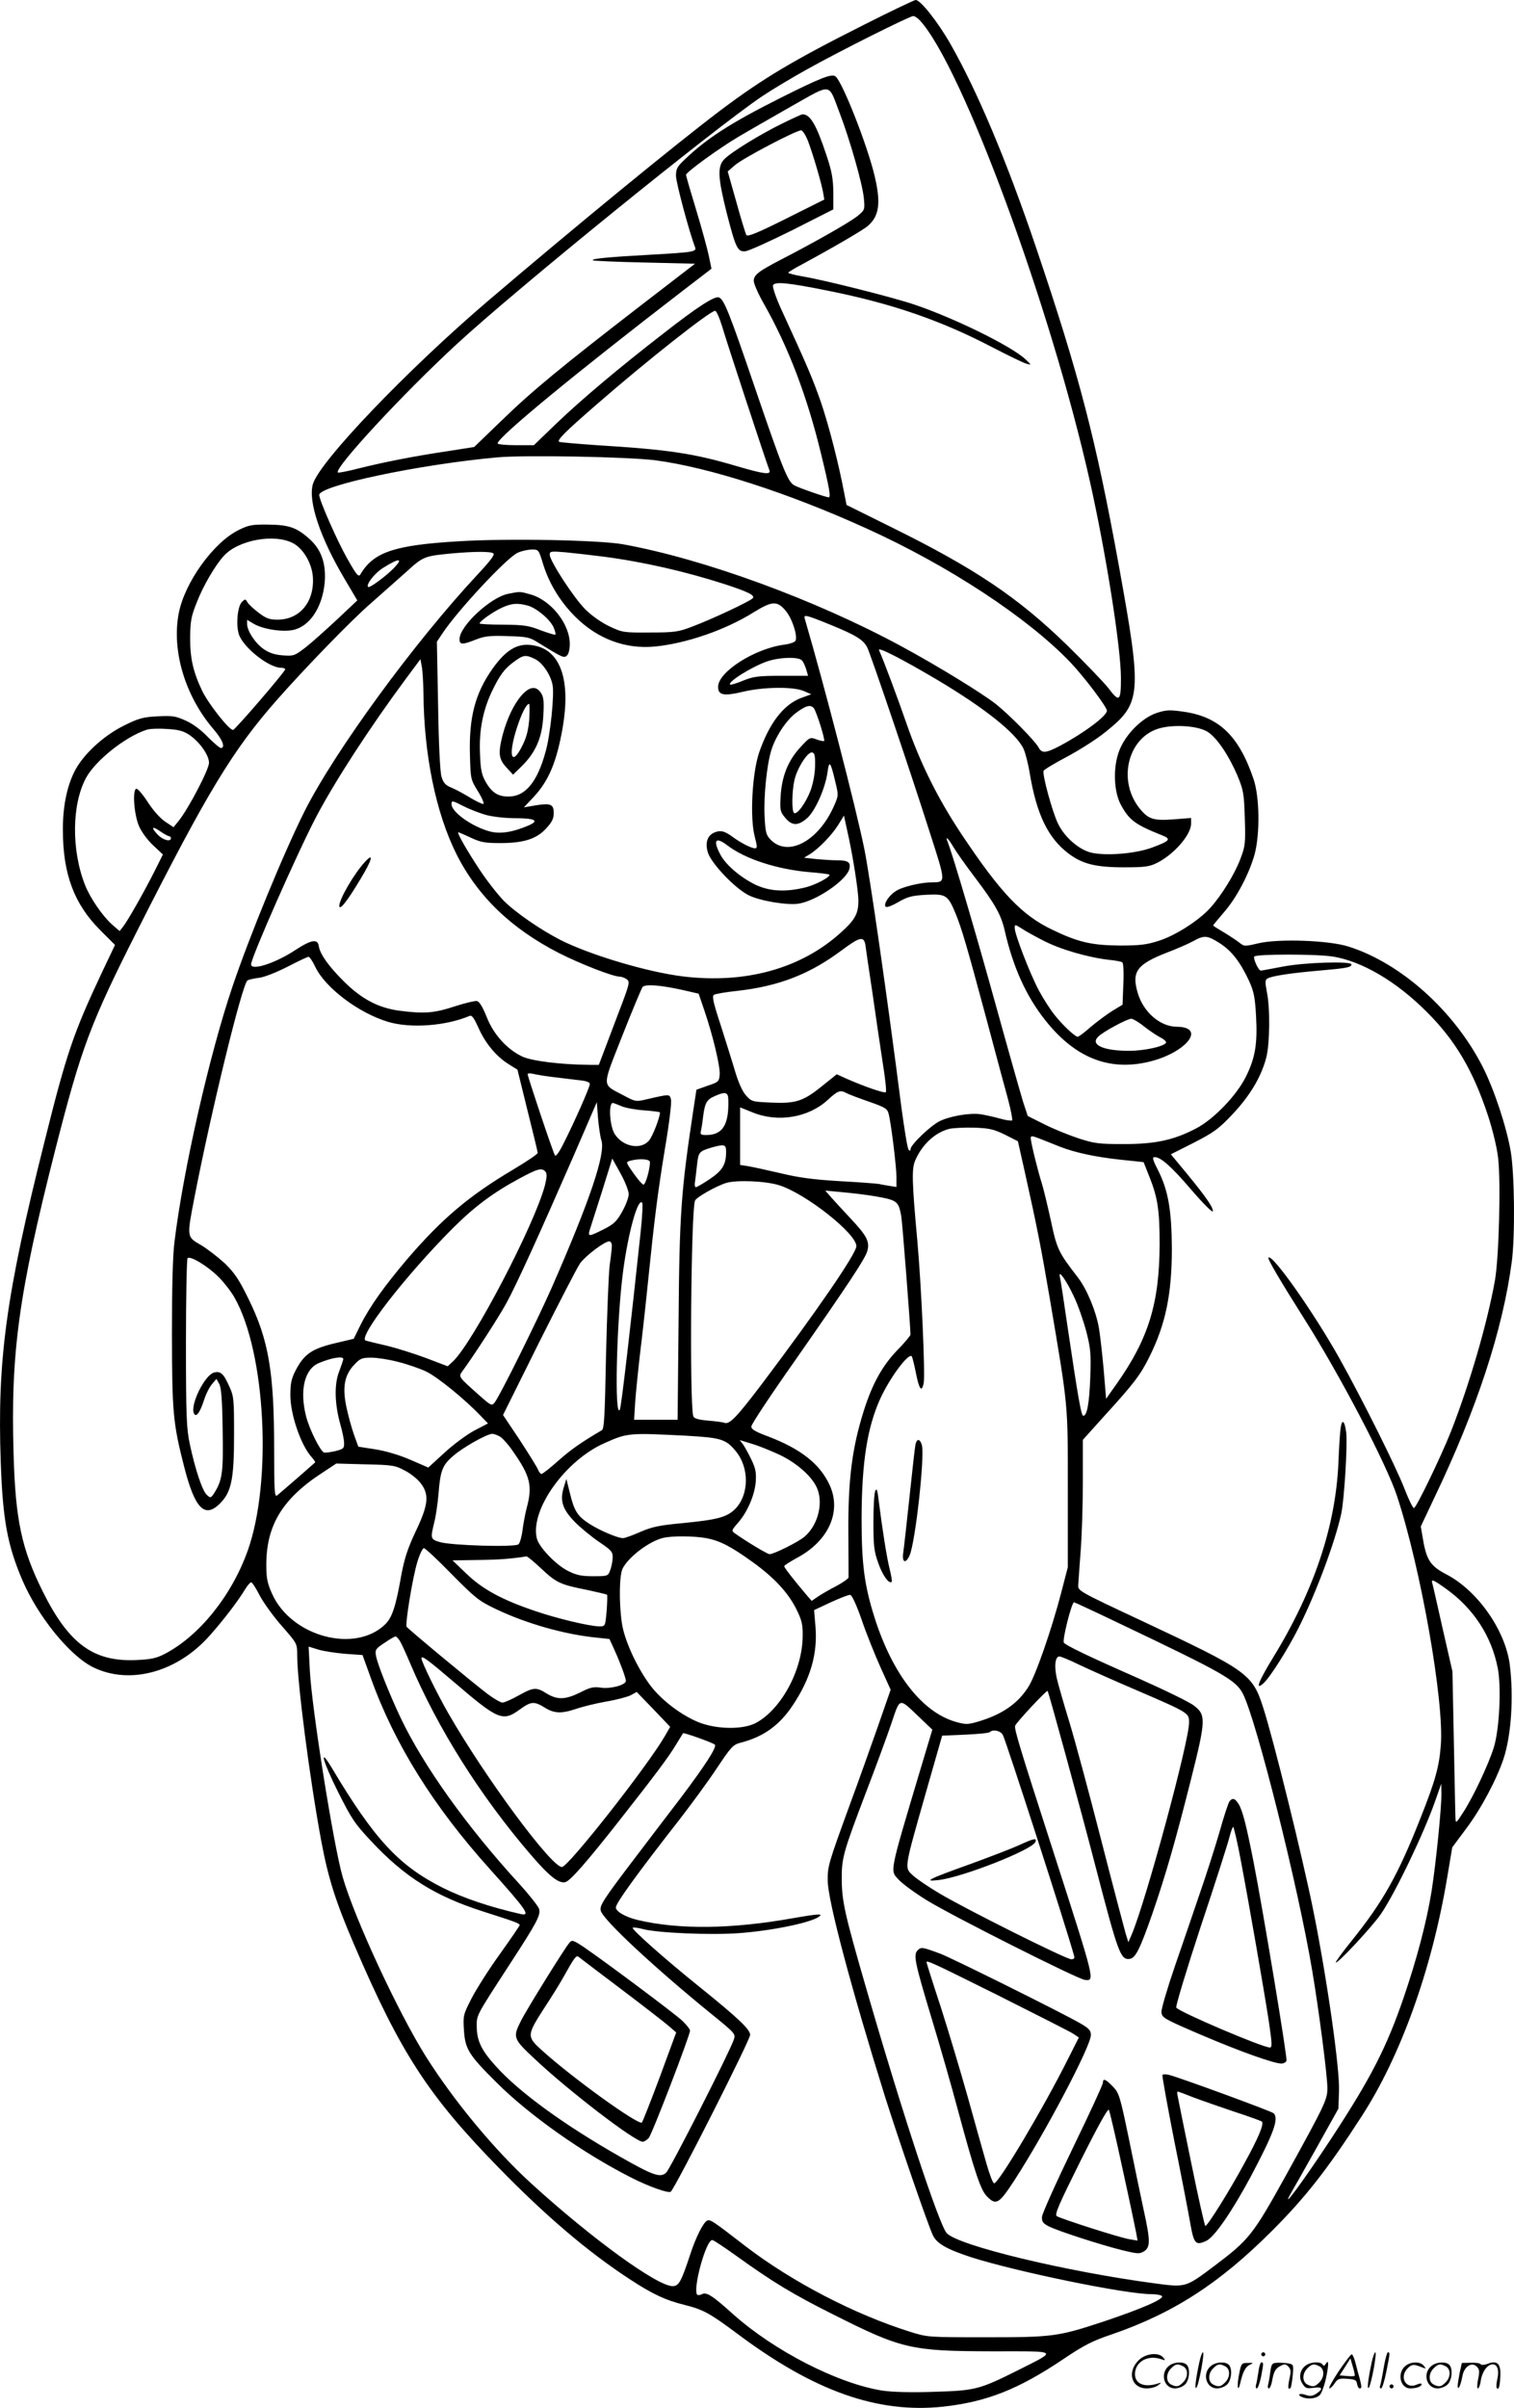 <?xml version="1.0" encoding="UTF-8"?>
<svg xmlns="http://www.w3.org/2000/svg" version="1.0" viewBox="0 0 755.389 1200.697" preserveAspectRatio="xMidYMid meet">
  <g transform="translate(-0.721,1201) scale(0.1,-0.1)" fill="#000000" stroke="none">
    <path d="M4319 11887 c-356 -179 -503 -267 -714 -425 -223 -168 -728 -582 -1160 -950 -407 -347 -846 -806 -877 -917 -24 -86 37 -267 158 -471 l64 -108 -102 -96 c-56 -52 -126 -115 -157 -139 -54 -41 -58 -43 -113 -39 -40 3 -67 12 -95 31 -42 29 -83 91 -83 126 l0 20 34 -20 c46 -27 144 -42 197 -30 82 18 144 112 156 234 8 94 -15 163 -72 216 -66 60 -104 74 -210 75 -79 1 -97 -2 -147 -27 -126 -62 -269 -261 -299 -415 -36 -188 32 -414 175 -580 44 -51 59 -92 35 -92 -6 0 -35 25 -65 55 -32 34 -75 66 -109 81 -51 23 -66 26 -141 22 -73 -4 -94 -9 -170 -47 -104 -52 -206 -147 -247 -232 -37 -75 -57 -176 -56 -289 0 -218 56 -368 186 -498 l74 -74 -67 -141 c-140 -298 -174 -396 -284 -837 -194 -772 -237 -1093 -219 -1603 10 -288 34 -414 108 -587 78 -182 237 -377 353 -434 184 -90 423 -24 585 162 68 77 139 170 172 225 12 20 27 37 31 37 5 0 25 -30 44 -68 20 -37 70 -106 111 -152 74 -85 75 -85 75 -143 0 -136 63 -622 121 -932 34 -181 71 -298 163 -512 231 -539 370 -753 721 -1112 237 -243 447 -421 652 -555 116 -76 180 -106 277 -130 92 -23 123 -40 263 -144 382 -286 699 -398 1026 -363 216 24 373 85 598 236 104 70 146 92 245 125 307 106 536 254 798 516 166 166 277 307 449 574 192 297 346 724 423 1177 l27 161 70 94 c75 100 151 244 186 348 39 119 51 310 31 469 -22 171 -160 368 -314 449 -81 42 -101 71 -119 176 l-11 64 68 144 c212 443 341 836 386 1176 17 127 14 434 -5 549 -21 123 -82 308 -139 421 -142 280 -408 519 -671 602 -98 31 -348 40 -450 16 -68 -16 -70 -16 -95 4 -14 11 -49 34 -77 51 -29 17 -53 32 -53 34 0 2 25 32 55 67 62 71 125 191 152 288 27 101 25 285 -5 374 -73 216 -172 312 -350 337 -69 10 -86 9 -133 -6 -75 -25 -158 -109 -188 -190 -31 -81 -27 -199 7 -265 42 -79 71 -101 206 -155 49 -19 42 -28 -50 -62 -84 -31 -239 -43 -309 -23 -59 17 -128 78 -159 143 -28 57 -79 244 -72 263 2 6 55 38 116 70 62 33 149 88 193 124 180 144 183 186 67 827 -115 632 -197 949 -414 1590 -145 428 -293 780 -428 1016 -62 108 -148 217 -172 217 -7 0 -122 -55 -257 -123z m278 21 c211 -230 652 -1425 848 -2298 81 -361 155 -831 155 -982 0 -116 -8 -122 -63 -49 -21 27 -113 123 -205 213 -244 238 -461 384 -879 590 l-222 110 -11 56 c-28 149 -77 339 -117 457 -42 119 -65 174 -198 463 -26 57 -44 110 -41 119 8 20 73 14 276 -27 315 -63 560 -147 815 -280 83 -43 161 -81 175 -84 24 -7 24 -6 -6 22 -70 66 -355 206 -557 274 -107 36 -449 122 -552 139 -41 7 -75 16 -75 19 0 3 33 23 73 44 148 80 303 170 325 190 57 50 65 116 32 253 -37 153 -159 463 -194 492 -18 15 -75 -7 -276 -108 -249 -125 -368 -202 -477 -307 -37 -35 -43 -46 -43 -81 0 -33 66 -280 95 -355 9 -23 -5 -26 -220 -38 -217 -12 -298 -20 -290 -28 3 -3 119 -8 258 -11 l252 -6 -265 -204 c-402 -310 -550 -432 -700 -578 l-137 -132 -134 -21 c-167 -25 -315 -54 -443 -86 -54 -14 -101 -23 -103 -20 -20 20 321 389 592 639 293 271 1288 1078 1525 1237 49 33 151 94 227 136 163 91 509 264 527 264 7 0 22 -10 33 -22z m-401 -460 c52 -136 114 -354 121 -424 6 -60 5 -61 -31 -91 -38 -31 -214 -131 -381 -217 -114 -59 -137 -77 -137 -107 0 -14 23 -66 51 -115 122 -215 216 -462 285 -748 42 -172 49 -216 38 -216 -13 0 -147 46 -172 60 -32 17 -58 82 -196 486 -128 375 -154 441 -180 451 -21 8 -107 -47 -277 -180 -222 -172 -404 -325 -533 -448 l-113 -109 -90 0 c-50 0 -91 4 -91 9 0 30 384 346 921 759 l146 112 -13 63 c-7 34 -35 137 -63 229 -28 92 -51 171 -51 176 0 13 161 130 260 189 47 28 166 96 264 152 208 117 184 120 242 -31z m-586 -1065 c19 -67 219 -674 236 -718 9 -24 -28 -19 -161 20 -219 65 -344 83 -700 105 -99 7 -183 14 -188 17 -12 8 29 49 188 187 249 217 565 466 590 466 7 0 22 -35 35 -77z m-335 -668 c269 -35 666 -163 1055 -340 409 -185 803 -444 1016 -666 69 -72 184 -224 184 -243 0 -26 -114 -111 -234 -175 -70 -37 -91 -39 -107 -8 -18 33 -145 162 -214 217 -71 55 -287 188 -470 287 -428 232 -986 436 -1390 509 -120 21 -570 30 -817 15 -323 -19 -428 -54 -493 -166 -9 -14 -20 -1 -66 81 -50 88 -139 290 -139 316 0 46 492 151 885 187 136 13 654 3 790 -14z m-1807 -413 c51 -26 94 -98 100 -166 10 -125 -64 -216 -176 -216 -41 0 -57 6 -95 35 -25 19 -51 43 -56 53 -9 16 -11 16 -27 0 -22 -22 -30 -114 -15 -161 22 -66 150 -167 211 -167 11 0 20 -3 20 -8 0 -11 -250 -302 -260 -302 -20 0 -121 128 -153 193 -46 96 -62 164 -61 272 1 77 5 102 33 171 31 81 93 187 135 232 71 79 251 112 344 64z m1249 -105 c30 -97 85 -187 160 -262 111 -111 251 -163 397 -149 156 15 352 82 494 171 91 56 116 58 158 9 32 -37 61 -123 51 -150 -3 -8 -28 -17 -59 -21 -147 -20 -328 -136 -328 -210 0 -42 29 -47 122 -25 104 25 252 27 306 4 l37 -16 -52 -19 c-87 -33 -159 -127 -209 -274 -34 -103 -46 -324 -21 -417 13 -51 13 -58 1 -58 -18 0 -69 26 -109 55 -42 31 -61 36 -90 25 -38 -14 -51 -51 -36 -101 17 -55 137 -181 205 -214 58 -28 191 -50 249 -41 89 15 237 116 252 173 8 33 -6 43 -61 43 -23 0 -69 3 -103 6 l-62 7 28 17 c44 27 110 95 142 146 l29 47 15 -69 c28 -121 57 -305 57 -356 0 -63 -16 -94 -85 -156 -198 -181 -476 -259 -790 -221 -174 21 -458 105 -610 181 -100 51 -225 137 -284 196 -31 32 -86 102 -122 157 -63 95 -114 185 -105 185 2 0 30 -12 62 -27 51 -24 72 -27 149 -27 116 0 181 21 229 75 27 29 36 48 36 74 0 45 -15 51 -91 39 l-58 -10 48 51 c76 81 116 176 146 349 39 230 -9 376 -133 405 -84 20 -144 -11 -217 -113 -87 -123 -119 -243 -113 -434 3 -117 4 -120 40 -178 20 -32 32 -61 27 -63 -6 -1 -36 13 -67 32 -31 19 -74 42 -94 50 -29 12 -39 24 -48 54 -7 23 -14 160 -17 355 l-6 318 28 42 c73 111 323 380 376 402 19 9 50 15 69 16 35 0 35 -1 57 -73z m-249 54 c10 -6 -11 -34 -79 -107 -317 -340 -709 -877 -861 -1177 -106 -211 -277 -628 -361 -877 -116 -343 -245 -913 -289 -1270 -9 -69 -13 -230 -13 -465 1 -386 5 -440 60 -655 54 -213 103 -264 180 -187 57 57 70 121 70 342 0 178 -1 193 -24 242 -28 63 -43 77 -75 69 -46 -11 -119 -157 -102 -202 10 -26 30 -1 51 64 9 29 27 65 40 80 l22 26 14 -25 c10 -17 15 -80 17 -224 4 -210 -1 -253 -38 -314 -20 -32 -22 -33 -41 -15 -22 19 -58 127 -85 254 -16 75 -19 136 -19 502 0 229 4 420 8 424 13 13 97 -37 152 -91 28 -27 65 -75 82 -105 156 -273 189 -919 66 -1263 -80 -224 -241 -424 -413 -514 -43 -22 -69 -28 -145 -31 -212 -9 -335 81 -465 343 -105 211 -136 357 -145 685 -15 502 25 796 205 1505 133 522 176 637 415 1110 347 685 473 894 694 1145 142 161 373 399 469 482 52 46 131 116 175 155 85 78 91 80 225 93 111 10 195 11 210 1z m552 -17 c198 -26 407 -74 600 -136 116 -38 153 -55 144 -70 -9 -14 -205 -106 -304 -143 -68 -26 -87 -29 -210 -29 -132 -1 -137 0 -203 31 -41 20 -88 53 -120 85 -57 57 -177 241 -177 272 0 17 6 18 78 12 42 -4 129 -14 192 -22z m-1046 -55 c-38 -40 -123 -103 -130 -96 -12 12 33 70 76 96 78 49 101 49 54 0z m2178 -285 c127 -52 162 -74 182 -112 17 -34 211 -605 311 -919 83 -258 83 -252 10 -253 -54 0 -149 -23 -179 -44 -33 -21 -60 -62 -51 -76 4 -7 26 0 63 21 48 28 70 33 140 37 99 5 108 -1 146 -91 32 -78 56 -160 156 -532 44 -165 92 -344 107 -398 14 -53 23 -100 20 -104 -4 -3 -33 1 -64 10 -32 9 -75 18 -95 21 -56 7 -152 -10 -203 -35 -47 -24 -145 -118 -145 -140 0 -8 -3 -9 -9 -3 -6 5 -21 99 -36 209 -69 541 -159 1165 -186 1295 -44 214 -201 819 -296 1143 -8 25 3 22 129 -29z m533 -275 c238 -142 392 -265 429 -343 9 -19 24 -77 32 -128 34 -200 91 -317 191 -393 69 -53 136 -70 278 -70 104 0 126 3 165 22 84 42 170 140 170 196 l0 28 -90 -7 c-96 -7 -122 1 -163 50 -119 142 -62 366 102 406 79 19 192 9 236 -21 46 -31 103 -116 146 -216 30 -73 33 -87 37 -213 4 -126 2 -140 -22 -203 -28 -75 -95 -184 -152 -246 -55 -61 -175 -138 -257 -163 -59 -19 -94 -23 -192 -23 -142 1 -210 17 -340 80 -150 72 -256 184 -447 470 -121 181 -209 358 -279 560 -43 124 -110 304 -136 363 -8 19 116 -45 292 -149z m-2009 105 c37 -18 78 -77 88 -129 10 -47 -11 -252 -35 -335 -41 -149 -100 -221 -182 -222 -54 -1 -86 19 -117 74 -20 35 -25 61 -28 140 -5 114 14 213 58 307 40 84 64 117 113 152 46 34 57 35 103 13z m1333 -8 c7 -8 16 -28 21 -45 l9 -31 -132 0 c-117 0 -139 -3 -192 -24 -33 -14 -62 -22 -65 -20 -13 14 108 89 185 116 62 21 158 24 174 4z m-1889 -161 c2 -308 62 -599 165 -805 106 -210 272 -370 512 -493 107 -54 268 -117 302 -117 9 0 25 -6 35 -13 17 -13 15 -22 -39 -163 -31 -82 -66 -175 -78 -206 l-22 -58 -45 0 c-142 1 -288 19 -336 41 -77 36 -145 111 -179 199 -20 49 -36 76 -48 78 -10 2 -61 -10 -113 -27 -101 -33 -149 -37 -274 -21 -104 14 -187 57 -276 145 -76 75 -120 137 -126 176 -5 39 -37 34 -118 -19 -100 -66 -220 -104 -220 -71 0 34 233 561 325 736 93 177 266 443 439 677 l81 109 7 -39 c4 -22 7 -79 8 -129z m1948 -77 c13 -17 57 -156 51 -163 -3 -2 -20 1 -38 8 -33 12 -34 11 -81 -40 -61 -66 -92 -144 -98 -244 -4 -70 -2 -77 23 -107 34 -41 64 -41 109 -2 41 36 91 150 102 229 8 62 15 54 38 -44 17 -69 17 -72 -3 -118 -78 -182 -234 -265 -321 -172 -21 22 -24 38 -28 115 -5 97 11 255 33 327 21 70 76 153 125 189 48 36 72 42 88 22z m-3117 -132 c52 -35 99 -101 99 -140 0 -33 -102 -228 -151 -289 l-26 -32 -42 28 c-25 17 -60 56 -87 98 -25 39 -51 68 -57 66 -20 -7 -11 -130 14 -187 12 -28 42 -69 70 -95 l49 -46 -41 -82 c-55 -109 -135 -249 -157 -277 l-18 -23 -38 33 c-47 42 -110 133 -135 198 -68 173 -66 402 6 534 47 86 196 205 302 239 14 5 59 7 99 4 58 -3 82 -9 113 -29z m3123 -156 c-1 -41 -10 -87 -23 -123 -24 -62 -67 -121 -82 -111 -12 7 -11 108 2 164 13 59 66 142 88 138 13 -3 16 -16 15 -68z m-1637 -245 c31 -8 93 -15 138 -15 102 0 125 -12 70 -36 -79 -34 -142 -44 -194 -30 -87 23 -191 96 -191 136 0 19 3 19 60 -10 33 -17 86 -37 117 -45z m-1586 -105 c5 0 9 -4 9 -10 0 -19 -38 -10 -64 16 -37 38 -32 48 10 19 20 -14 41 -25 45 -25z m3912 -52 c14 -24 64 -95 112 -158 98 -130 127 -182 145 -260 42 -184 107 -327 202 -447 148 -187 317 -255 516 -208 187 44 291 174 140 175 -83 1 -166 73 -194 168 -32 107 -5 143 146 202 47 18 105 43 129 56 57 32 72 30 135 -10 59 -38 102 -94 146 -189 23 -51 29 -81 34 -172 8 -140 -4 -211 -51 -305 -47 -94 -161 -212 -248 -257 -111 -58 -202 -78 -360 -78 -127 0 -148 3 -228 29 -48 16 -125 47 -170 70 l-82 41 -23 70 c-12 39 -74 257 -137 485 -95 343 -210 735 -240 813 -13 31 3 18 28 -25z m-1126 6 c89 -68 248 -119 408 -133 53 -4 97 -10 100 -12 10 -10 -70 -53 -123 -65 -100 -24 -180 -18 -249 16 -76 38 -148 101 -173 151 -37 71 -22 88 37 43z m1577 -475 c83 -43 221 -83 324 -95 33 -3 64 -9 69 -13 5 -3 8 -50 5 -108 l-4 -103 -51 -31 c-29 -18 -77 -54 -108 -80 -30 -27 -60 -49 -65 -49 -14 1 -77 60 -116 110 -20 25 -55 79 -77 120 -44 82 -121 281 -121 312 0 19 1 19 33 -1 17 -12 68 -40 111 -62z m-889 -21 c2 -18 18 -125 35 -238 16 -113 39 -269 51 -347 13 -79 20 -146 16 -149 -7 -7 -102 26 -194 66 l-51 23 -76 -61 c-92 -74 -129 -86 -255 -80 -90 4 -95 5 -122 36 -18 20 -37 63 -54 119 -14 48 -47 152 -72 231 -37 112 -44 145 -34 151 7 5 60 14 117 20 206 23 361 83 519 201 93 69 112 73 120 28z m2333 -58 c146 -24 316 -124 467 -275 143 -142 232 -293 306 -517 24 -73 45 -160 51 -213 14 -122 4 -496 -16 -610 -39 -217 -127 -518 -220 -755 -53 -132 -173 -380 -184 -380 -6 0 -27 44 -48 98 -41 106 -208 441 -323 647 -127 227 -335 523 -355 504 -6 -6 56 -111 181 -309 175 -276 409 -722 461 -882 118 -358 235 -1021 218 -1240 -8 -107 -27 -177 -103 -368 -111 -281 -186 -414 -342 -608 -46 -57 -81 -105 -79 -108 8 -8 185 182 226 243 72 106 215 404 272 568 l28 80 1 -46 c1 -70 -27 -349 -49 -489 -25 -155 -74 -340 -139 -530 -85 -248 -163 -401 -359 -700 -140 -213 -262 -379 -203 -275 13 22 71 125 130 230 l106 190 3 85 c5 111 -60 564 -128 902 -54 267 -198 851 -250 1012 -54 169 -77 185 -603 432 -318 149 -322 151 -320 180 1 16 6 92 12 169 6 77 11 233 11 348 l0 207 106 118 c147 161 180 204 224 292 83 165 114 316 114 545 -1 189 -18 288 -68 388 -28 54 -31 67 -18 67 31 0 84 -47 184 -164 56 -65 104 -113 106 -107 5 16 -30 68 -127 186 l-82 99 115 58 c101 52 124 69 193 142 86 91 143 186 168 282 18 70 20 246 3 328 -9 47 -9 59 2 66 20 13 119 28 260 40 136 12 160 16 160 31 0 17 -234 10 -342 -11 -57 -11 -106 -20 -110 -20 -12 0 -39 60 -33 70 8 13 312 13 393 0z m-5078 -51 c50 -105 217 -231 365 -275 113 -33 286 -20 405 30 12 5 22 -10 44 -58 33 -76 88 -143 150 -182 l45 -28 50 -203 c28 -111 51 -207 51 -212 0 -6 -55 -43 -122 -83 -221 -131 -354 -244 -525 -442 -115 -135 -189 -238 -236 -331 l-35 -71 -97 -23 c-112 -27 -151 -54 -193 -135 -21 -41 -26 -65 -26 -121 -1 -97 53 -254 107 -312 11 -13 19 -24 16 -26 -2 -2 -42 -37 -89 -78 -47 -41 -92 -79 -100 -86 -13 -10 -15 18 -15 235 0 380 -28 542 -127 743 -49 101 -71 132 -120 180 -34 31 -87 72 -119 91 -70 40 -70 39 -33 230 84 435 240 1073 266 1089 6 4 32 10 57 13 27 3 89 28 142 55 52 27 99 49 105 50 6 0 21 -22 34 -50z m1839 -117 l74 -17 29 -85 c44 -130 79 -279 76 -319 -3 -34 -6 -37 -60 -55 l-56 -20 -16 -105 c-60 -396 -69 -513 -73 -1038 l-5 -503 -109 0 -108 0 5 83 c3 45 14 154 24 242 11 88 29 250 40 360 32 313 48 444 86 674 20 117 33 225 29 238 -7 28 -5 28 -118 2 -59 -14 -59 -13 -123 21 -105 56 -105 33 -2 295 50 127 96 236 101 243 13 16 91 10 206 -16z m2297 -181 c27 -21 64 -46 82 -55 18 -9 30 -21 27 -26 -12 -19 -110 -40 -184 -40 -129 0 -195 30 -155 70 24 25 144 89 165 90 9 0 38 -17 65 -39z m-2956 -251 c41 -5 101 -12 133 -16 40 -4 57 -10 57 -20 0 -15 -76 -188 -132 -298 -22 -44 -38 -65 -42 -57 -10 15 -136 392 -136 404 0 5 10 6 23 3 12 -3 56 -11 97 -16z m1473 -82 c12 -6 62 -25 111 -42 80 -28 90 -34 97 -60 12 -45 39 -263 39 -317 l0 -48 -32 5 c-18 3 -43 7 -55 10 -12 2 -100 9 -195 14 -132 8 -203 17 -298 40 -69 16 -142 32 -162 35 l-38 6 0 143 0 144 62 -25 c127 -52 279 -26 375 62 52 48 63 51 96 33z m-592 -30 c4 -127 -28 -178 -111 -178 -25 0 -30 4 -26 18 2 9 8 42 11 72 9 70 18 87 58 104 53 24 67 20 68 -16z m-633 -205 c21 -66 -56 -296 -248 -734 -74 -167 -258 -539 -285 -573 -14 -18 -18 -16 -83 42 -97 86 -98 87 -78 114 60 82 183 272 221 342 52 96 162 338 331 725 l119 275 6 -80 c4 -43 11 -93 17 -111z m100 171 c20 -9 72 -18 115 -21 42 -3 77 -8 77 -10 0 -26 -37 -120 -55 -141 -41 -47 -129 -31 -170 32 -26 39 -33 156 -10 156 3 0 22 -7 43 -16z m1913 -142 l65 -33 33 -147 c64 -287 82 -380 126 -637 93 -550 90 -516 90 -950 l0 -390 -33 -127 c-47 -181 -128 -415 -164 -470 -53 -84 -132 -138 -251 -173 -52 -15 -61 -15 -112 -1 -168 49 -315 239 -404 519 -51 161 -65 266 -65 497 1 278 28 451 93 595 47 103 140 229 157 212 3 -3 12 -38 20 -78 17 -88 30 -106 40 -55 8 45 -12 491 -32 711 -27 294 -28 356 -11 397 34 80 99 141 171 159 17 4 72 7 121 6 79 -3 98 -7 156 -35z m277 -61 c75 -29 178 -51 301 -64 l114 -12 29 -73 c42 -105 51 -169 51 -337 -1 -293 -55 -470 -214 -695 l-53 -75 -12 144 c-7 79 -18 174 -24 210 -15 84 -60 193 -105 251 -97 126 -104 139 -135 285 -17 77 -37 160 -45 185 -20 62 -55 205 -55 224 0 14 6 13 50 -4 28 -11 71 -28 98 -39z m-1668 -25 c0 -63 -18 -93 -82 -136 -33 -22 -64 -40 -69 -40 -5 0 -7 12 -4 28 2 15 7 53 10 84 7 63 11 67 70 85 68 19 75 17 75 -21z m-486 -211 c0 -17 -15 -56 -33 -88 -27 -48 -42 -62 -92 -87 -73 -37 -80 -38 -69 -2 5 15 32 101 61 191 l51 164 41 -74 c23 -41 41 -87 41 -104z m106 160 c0 -38 -23 -116 -33 -112 -7 2 -29 28 -50 58 -38 54 -38 54 -15 61 45 12 98 9 98 -7z m-521 -48 c8 -10 7 -28 -3 -68 -52 -197 -359 -784 -459 -878 l-26 -24 -108 41 c-59 22 -148 50 -198 62 -49 11 -96 23 -103 25 -42 14 197 322 433 559 108 108 204 180 337 251 89 48 109 53 127 32z m1165 -67 c132 -41 386 -241 386 -304 0 -37 -199 -326 -472 -688 -123 -162 -161 -203 -186 -193 -7 3 -45 8 -83 11 -51 5 -70 11 -73 23 -19 69 -11 1027 9 1074 7 17 104 72 155 88 52 16 196 10 264 -11z m478 -55 c113 -20 118 -24 132 -100 5 -24 46 -554 46 -590 0 -5 -30 -42 -68 -80 -74 -78 -123 -167 -165 -300 -59 -187 -79 -345 -77 -615 1 -113 1 -210 1 -216 -1 -6 -29 -26 -63 -44 -35 -18 -76 -42 -92 -53 l-29 -20 -26 30 c-67 79 -111 136 -111 143 0 4 28 22 61 40 161 85 227 233 165 366 -49 105 -144 179 -306 241 -65 24 -85 36 -84 50 0 11 99 160 221 333 263 377 349 506 358 543 12 46 -3 75 -83 160 -42 45 -88 95 -102 111 l-25 29 85 -8 c47 -4 120 -13 162 -20z m-1168 -175 c-49 -462 -97 -877 -104 -889 -28 -51 -17 439 16 689 25 190 73 366 95 343 4 -4 1 -69 -7 -143z m-144 -72 c0 -13 -5 -57 -11 -98 -5 -41 -13 -241 -18 -444 -6 -307 -9 -371 -21 -378 -104 -61 -151 -94 -215 -150 -42 -38 -81 -68 -86 -68 -5 0 -13 10 -18 23 -5 12 -46 78 -91 147 l-83 124 179 360 c99 197 191 376 206 397 28 38 122 109 145 109 7 0 13 -10 13 -22z m2307 -257 c19 -40 46 -117 60 -170 22 -86 24 -110 20 -231 -5 -128 -16 -190 -35 -190 -10 0 -25 85 -77 435 -19 132 -37 249 -40 260 -8 38 36 -25 72 -104z m-3647 -308 c0 -5 -10 -33 -21 -63 -25 -64 -22 -164 7 -265 9 -33 18 -73 18 -90 1 -27 -3 -31 -44 -41 -25 -6 -50 -9 -56 -7 -19 7 -72 114 -89 178 -34 131 -9 238 63 268 64 27 122 36 122 20z m273 -14 c45 -11 109 -33 142 -49 56 -27 196 -141 273 -223 l34 -35 -69 -36 c-37 -20 -104 -69 -148 -110 l-81 -74 -90 39 c-55 24 -124 44 -175 52 l-84 13 -22 61 c-12 34 -29 97 -38 139 -20 98 -9 158 40 209 29 31 38 35 85 35 28 0 88 -9 133 -21z m511 -374 c13 -9 42 -41 63 -73 86 -122 98 -171 68 -282 -8 -30 -17 -81 -21 -112 -4 -32 -13 -63 -20 -69 -18 -15 -331 -6 -391 11 -48 14 -49 17 -29 99 8 31 17 94 21 141 9 115 19 143 71 188 48 43 169 111 197 112 10 0 28 -7 41 -15z m922 6 c178 -10 203 -17 252 -77 69 -83 67 -218 -3 -289 -42 -41 -88 -53 -260 -70 -120 -11 -155 -19 -213 -44 -39 -17 -77 -31 -86 -31 -27 0 -114 37 -166 70 -61 39 -77 63 -99 153 l-18 72 -13 -42 c-20 -65 -7 -108 53 -170 29 -30 84 -75 122 -101 65 -44 70 -50 69 -82 -1 -19 -7 -47 -13 -62 -10 -27 -13 -28 -84 -28 -58 0 -83 5 -125 26 -61 30 -148 121 -157 165 -32 143 145 389 341 474 112 50 121 50 400 36z m470 -95 c90 -43 167 -112 190 -172 29 -76 0 -182 -65 -237 -32 -27 -153 -87 -174 -87 -11 0 -117 64 -172 103 -19 14 -19 15 14 53 47 53 84 139 89 206 3 46 -1 66 -22 110 -14 29 -33 63 -41 75 l-17 22 62 -19 c34 -10 95 -35 136 -54z m-1869 -79 c28 -14 64 -43 79 -63 44 -57 39 -107 -25 -241 -41 -87 -56 -135 -72 -220 -27 -154 -45 -207 -78 -241 -150 -149 -470 -64 -566 150 -23 50 -29 78 -29 138 -2 202 79 337 284 469 l65 43 145 -4 c135 -3 149 -5 197 -31z m1504 -337 c68 -13 121 -40 231 -119 108 -78 177 -152 219 -236 27 -55 32 -76 31 -134 -1 -169 -107 -365 -234 -433 -65 -34 -198 -32 -288 5 -91 38 -192 117 -245 192 -66 92 -123 220 -135 301 -15 103 -13 240 4 273 30 58 132 135 201 152 45 11 155 10 216 -1z m-1270 -180 c118 -119 135 -133 221 -174 151 -72 341 -126 500 -142 l66 -7 26 -57 c29 -64 56 -138 56 -152 0 -20 -73 -40 -122 -34 -40 6 -56 2 -107 -24 -73 -36 -113 -37 -166 -5 -52 33 -66 32 -141 -10 -34 -19 -70 -35 -80 -35 -9 0 -42 19 -73 42 -74 56 -397 324 -405 336 -8 14 30 248 54 325 11 37 26 67 32 67 7 0 69 -58 139 -130z m449 26 c74 -69 93 -78 230 -105 50 -11 93 -21 96 -23 2 -3 1 -39 -2 -81 -7 -77 -7 -77 -36 -77 -48 0 -215 40 -322 77 -166 56 -262 109 -341 185 l-70 67 125 2 c104 1 169 6 244 18 5 0 39 -28 76 -63z m4514 -100 c136 -98 225 -235 256 -394 19 -95 8 -309 -20 -397 -27 -86 -105 -251 -154 -325 -34 -53 -36 -54 -37 -25 -1 17 -4 188 -8 380 l-7 350 -48 210 c-26 116 -49 218 -52 228 -8 25 2 22 70 -27z m-2918 -152 c22 -66 65 -172 93 -235 l52 -115 -64 -184 c-36 -102 -98 -277 -140 -390 -108 -296 -111 -307 -110 -380 2 -102 117 -534 283 -1066 69 -219 217 -649 242 -701 20 -41 69 -69 191 -109 226 -72 769 -184 899 -184 26 0 50 -5 53 -10 9 -15 -105 -64 -290 -126 -230 -76 -255 -79 -590 -79 -289 0 -290 0 -379 28 -274 86 -587 248 -819 426 -163 126 -175 134 -191 128 -19 -8 -57 -82 -86 -172 -44 -133 -56 -155 -87 -155 -77 0 -403 237 -702 509 -185 168 -387 412 -527 633 -139 220 -358 692 -417 898 -46 159 -155 845 -164 1032 l-6 117 49 -15 c27 -8 87 -17 134 -21 l86 -6 43 -119 c118 -327 312 -637 592 -948 186 -207 206 -237 152 -224 -150 34 -284 79 -388 131 -218 110 -340 241 -554 600 -64 106 -44 32 32 -121 69 -137 84 -160 167 -248 167 -179 320 -274 558 -350 160 -51 182 -59 182 -68 0 -3 -45 -69 -100 -146 -55 -76 -118 -176 -141 -221 -40 -79 -42 -84 -37 -157 6 -95 25 -124 163 -261 164 -164 436 -355 672 -474 88 -45 188 -80 197 -70 28 29 396 757 396 782 0 27 -59 83 -250 237 -177 142 -343 290 -336 297 3 3 27 0 53 -7 75 -19 334 -30 474 -20 158 11 352 50 399 80 30 19 2 17 -125 -5 -308 -55 -571 -58 -777 -9 -59 14 -108 42 -108 62 0 22 105 167 320 442 58 75 141 188 184 253 72 108 81 117 119 127 113 29 193 86 260 187 88 132 124 256 113 391 l-7 83 83 39 c46 21 89 38 97 37 9 -1 31 -49 57 -123z m1277 -15 c531 -253 590 -286 626 -356 68 -135 275 -960 345 -1378 34 -200 76 -527 76 -587 0 -58 -10 -79 -208 -438 -163 -294 -183 -319 -353 -447 -148 -111 -144 -110 -302 -89 -443 59 -978 188 -1036 250 -38 40 -226 611 -406 1235 -102 352 -117 420 -118 526 -1 109 6 135 122 440 49 127 105 280 126 342 44 130 36 128 138 31 l66 -63 -60 -200 c-157 -526 -152 -501 -107 -549 18 -20 80 -65 138 -101 124 -77 754 -394 790 -398 51 -5 53 -13 -160 648 -168 520 -192 601 -188 619 3 14 158 180 162 174 6 -8 165 -589 236 -863 116 -446 128 -480 174 -473 29 4 51 49 112 223 68 197 117 368 194 674 74 294 75 320 14 366 -23 18 -147 78 -275 135 -259 114 -364 165 -374 179 -8 14 39 201 51 201 3 0 100 -45 217 -101z m-3581 -91 c8 -13 31 -63 52 -113 138 -325 350 -661 600 -952 94 -110 143 -148 175 -138 25 8 105 99 267 305 184 234 246 317 284 380 19 30 34 56 35 57 3 5 149 -47 159 -57 11 -11 -47 -102 -174 -270 -53 -69 -152 -199 -221 -290 -164 -215 -182 -244 -174 -269 15 -48 268 -283 547 -510 126 -102 126 -103 116 -133 -24 -68 -317 -644 -337 -662 -29 -27 -64 -15 -231 80 -278 158 -504 322 -620 452 -70 77 -93 125 -94 192 -1 63 -7 51 165 316 136 209 154 243 146 275 -4 13 -48 69 -98 124 -263 287 -478 588 -593 829 -57 121 -116 269 -123 310 -5 30 -1 35 43 64 26 18 51 32 55 32 3 0 13 -10 21 -22z m273 -208 c218 -187 241 -196 325 -135 56 41 72 43 125 10 48 -30 84 -31 158 -6 32 11 98 27 148 36 50 8 105 23 122 31 l31 17 84 -87 83 -87 -27 -47 c-90 -154 -482 -652 -513 -652 -53 0 -382 445 -566 765 -57 99 -135 258 -135 276 0 16 30 -6 165 -121z m3116 89 c46 -22 178 -81 293 -130 255 -110 256 -111 256 -158 0 -95 -214 -886 -286 -1057 l-17 -39 -14 45 c-7 25 -63 236 -123 470 -60 234 -131 497 -158 585 -27 88 -55 185 -62 216 -14 61 -8 109 13 109 7 0 51 -18 98 -41z m-380 -351 c16 -30 317 -961 355 -1100 4 -13 0 -18 -14 -18 -26 0 -526 250 -657 328 -56 33 -116 74 -134 91 -42 39 -43 30 64 406 l83 290 115 5 c64 3 119 8 123 13 15 15 54 7 65 -15z m-1323 -2602 c171 -123 276 -187 472 -285 347 -175 392 -185 797 -186 339 0 330 7 128 -95 -192 -96 -212 -101 -420 -107 -114 -4 -208 -1 -255 6 -222 35 -540 198 -745 381 -102 92 -133 112 -155 100 -10 -5 -20 -6 -24 -3 -24 25 43 273 75 273 6 0 63 -38 127 -84z M3914 11396 c-113 -55 -261 -146 -294 -181 -34 -36 -31 -91 13 -267 45 -174 54 -194 92 -191 17 1 122 49 235 105 l205 104 0 84 c-1 69 -7 104 -34 185 -51 154 -81 205 -120 205 -4 0 -48 -20 -97 -44z m126 -93 c25 -67 65 -203 74 -253 l6 -35 -190 -95 c-142 -71 -193 -92 -199 -82 -4 7 -27 81 -50 165 l-43 152 37 32 c39 34 304 173 329 173 8 0 24 -25 36 -57z M2543 9049 c-88 -17 -243 -161 -243 -226 0 -29 14 -29 82 -2 44 17 70 20 158 17 96 -3 109 -5 153 -33 120 -74 127 -77 142 -65 9 8 15 30 15 59 0 99 -92 216 -193 246 -56 16 -54 16 -114 4z m98 -59 c45 -13 112 -70 129 -110 7 -17 11 -33 8 -35 -2 -2 -35 8 -73 22 -61 24 -85 27 -187 28 -65 0 -118 3 -118 6 0 11 68 59 112 79 49 22 77 24 129 10z M2610 8543 c-39 -44 -73 -116 -95 -198 -23 -91 -20 -120 19 -162 l33 -36 45 44 c69 69 100 141 106 249 4 72 2 94 -12 115 -24 36 -57 32 -96 -12z m38 -117 c-4 -53 -13 -90 -32 -129 -55 -114 -76 -61 -31 80 23 72 48 123 62 123 3 0 3 -33 1 -74z M1829 7713 c-55 -59 -129 -187 -129 -220 1 -26 39 22 106 134 58 95 68 135 23 86z M6696 4888 c-3 -18 -8 -96 -11 -173 -14 -316 -122 -639 -328 -974 -72 -118 -89 -164 -45 -124 32 29 122 171 173 273 87 172 183 429 214 571 15 68 32 343 25 405 -8 61 -21 71 -28 22z M4575 4808 c-3 -13 -16 -131 -30 -263 -14 -132 -28 -256 -31 -276 -8 -51 12 -60 32 -14 29 70 75 488 61 548 -9 33 -25 35 -32 5z M4374 4575 c-5 -11 -9 -81 -9 -155 0 -115 3 -145 23 -201 21 -62 55 -110 68 -97 3 3 -2 32 -10 64 -14 55 -36 193 -55 344 -6 51 -10 61 -17 45z M6142 3028 c-6 -7 -29 -77 -51 -156 -23 -79 -67 -216 -98 -305 -30 -89 -86 -252 -124 -362 -38 -111 -68 -213 -67 -229 3 -28 12 -33 198 -113 195 -83 363 -143 400 -143 12 0 23 6 26 14 5 14 -116 745 -166 1000 -37 186 -54 250 -74 282 -18 27 -29 30 -44 12z m56 -295 c41 -216 117 -653 141 -810 15 -105 16 -123 4 -123 -37 0 -454 178 -467 199 -4 6 51 188 122 404 72 215 136 416 143 445 7 28 16 52 19 52 3 0 21 -75 38 -167z M4586 2285 c-23 -23 -15 -60 71 -345 41 -135 99 -337 129 -450 84 -311 114 -401 145 -432 46 -47 60 -39 137 79 155 239 382 670 382 725 0 23 -9 33 -52 58 -88 51 -643 327 -700 348 -89 33 -95 34 -112 17z m399 -224 c187 -94 355 -179 373 -190 l32 -21 -54 -107 c-123 -246 -350 -627 -369 -620 -7 2 -23 46 -38 98 -15 52 -57 201 -93 331 -37 131 -98 335 -136 453 -39 118 -70 217 -70 220 0 12 33 -4 355 -164z M5807 1663 c-2 -5 24 -150 58 -323 35 -173 71 -359 80 -412 19 -108 27 -117 81 -92 41 19 129 148 221 319 115 217 142 290 115 317 -10 10 -474 180 -524 192 -15 3 -29 3 -31 -1z m155 -112 c40 -15 132 -47 203 -71 72 -23 133 -46 138 -49 12 -12 -16 -80 -89 -212 -72 -133 -182 -309 -193 -309 -3 0 -35 141 -70 313 -35 171 -66 322 -68 335 -3 12 -3 22 1 22 3 0 38 -13 78 -29z M5510 1624 c0 -9 -68 -156 -151 -327 -83 -172 -152 -325 -153 -342 -1 -24 5 -32 34 -47 46 -23 252 -90 363 -118 82 -20 90 -20 113 -6 31 21 31 53 -2 203 -14 65 -47 223 -73 351 -46 222 -50 235 -82 268 -36 37 -49 42 -49 18z m98 -429 c34 -154 64 -298 68 -319 l7 -39 -41 7 c-46 7 -339 101 -362 115 -12 8 9 56 119 277 86 172 136 262 141 253 4 -8 35 -140 68 -294z M2848 2322 c-23 -26 -213 -332 -242 -390 -41 -81 -38 -89 67 -187 167 -158 502 -415 541 -415 7 0 20 8 30 19 16 17 206 512 206 535 0 7 -17 28 -37 48 -38 36 -377 289 -489 366 -57 38 -63 40 -76 24z m257 -230 c110 -83 217 -166 238 -184 l38 -33 -81 -220 c-45 -121 -86 -224 -90 -229 -16 -16 -348 223 -498 359 -77 69 -76 76 5 203 39 59 83 130 98 157 59 106 67 116 79 107 6 -5 101 -77 211 -160z M5092 2809 c-35 -16 -144 -58 -243 -94 -212 -76 -237 -89 -159 -80 117 13 469 151 483 190 9 21 -8 18 -81 -16z M5991 230 c-18 -85 -24 -135 -15 -127 12 11 43 177 33 177 -4 0 -12 -22 -18 -50z M6300 270 c0 -5 5 -10 10 -10 6 0 10 5 10 10 0 6 -4 10 -10 10 -5 0 -10 -4 -10 -10z M6851 230 c-18 -85 -24 -135 -15 -127 12 11 43 177 33 177 -4 0 -12 -22 -18 -50z M6911 203 c-7 -42 -15 -82 -18 -90 -3 -7 -1 -13 5 -13 5 0 17 37 26 83 19 95 19 97 8 97 -4 0 -14 -34 -21 -77z M5691 243 c-63 -59 -40 -143 38 -143 20 0 46 7 57 16 18 14 18 15 -6 7 -64 -19 -110 0 -110 48 0 61 63 98 130 75 22 -8 23 -7 11 8 -22 27 -85 21 -120 -11z M6686 185 c-31 -47 -52 -85 -46 -85 5 0 17 11 26 25 15 23 23 26 63 23 39 -3 46 -6 49 -25 2 -13 8 -23 13 -23 11 0 11 6 0 50 -6 19 -15 54 -21 78 -6 23 -14 42 -19 42 -4 0 -33 -38 -65 -85z m80 -22 c-2 -3 -20 -3 -40 -1 l-35 3 27 42 27 43 12 -42 c7 -23 11 -43 9 -45z M5843 215 c-50 -35 -31 -115 27 -115 17 0 39 9 50 20 22 22 27 79 8 98 -16 16 -59 15 -85 -3z m68 -5 c25 -14 25 -54 -1 -80 -23 -23 -33 -24 -61 -10 -25 14 -25 54 1 80 23 23 33 24 61 10z M6053 215 c-50 -35 -31 -115 27 -115 17 0 39 9 50 20 22 22 27 79 8 98 -16 16 -59 15 -85 -3z m68 -5 c25 -14 25 -54 -1 -80 -23 -23 -33 -24 -61 -10 -25 14 -25 54 1 80 23 23 33 24 61 10z M6190 173 c-12 -56 -8 -100 5 -48 13 57 26 83 48 93 20 9 19 10 -10 9 -31 0 -33 -2 -43 -54z M6286 183 c-4 -27 -9 -56 -12 -65 -3 -10 -1 -18 4 -18 5 0 14 26 21 57 13 68 13 73 2 73 -5 0 -12 -21 -15 -47z M6345 181 c-3 -25 -8 -54 -11 -63 -3 -10 -1 -18 4 -18 6 0 14 21 18 47 7 36 15 51 36 63 25 13 29 13 43 -1 13 -13 14 -24 6 -60 -9 -41 -8 -59 5 -47 3 3 8 31 11 61 5 53 4 56 -18 61 -13 3 -38 4 -56 4 -29 -1 -32 -4 -38 -47z M6523 215 c-30 -21 -38 -62 -17 -92 14 -22 21 -25 55 -20 45 6 50 -5 14 -29 -20 -13 -31 -14 -55 -6 -30 11 -44 -1 -14 -12 30 -12 71 -6 87 12 9 10 23 49 31 87 14 68 13 93 -3 66 -6 -9 -11 -10 -15 -2 -10 16 -58 14 -83 -4z m68 -5 c25 -14 25 -54 -1 -80 -23 -23 -33 -24 -61 -10 -25 14 -25 54 1 80 23 23 33 24 61 10z M7023 215 c-47 -33 -32 -115 21 -115 31 0 56 10 56 21 0 5 -11 4 -24 -2 -55 -25 -89 38 -45 82 20 20 31 21 74 3 18 -7 18 -6 6 9 -17 21 -59 22 -88 2z M7153 215 c-50 -35 -31 -115 27 -115 17 0 39 9 50 20 22 22 27 79 8 98 -16 16 -59 15 -85 -3z m68 -5 c25 -14 25 -54 -1 -80 -23 -23 -33 -24 -61 -10 -25 14 -25 54 1 80 23 23 33 24 61 10z M7290 178 c-5 -27 -10 -57 -10 -66 1 -27 16 5 24 51 9 47 47 71 72 45 13 -13 14 -24 6 -62 -5 -25 -6 -46 -1 -46 5 0 12 19 15 42 7 43 33 78 59 78 23 0 33 -29 23 -73 -5 -22 -6 -42 -3 -45 10 -11 15 6 18 58 3 64 -15 81 -63 63 -18 -7 -32 -7 -36 -2 -3 5 -25 8 -49 7 l-44 -1 -11 -49z M6940 110 c0 -5 5 -10 10 -10 6 0 10 5 10 10 0 6 -4 10 -10 10 -5 0 -10 -4 -10 -10z"></path>
  </g>
</svg>

